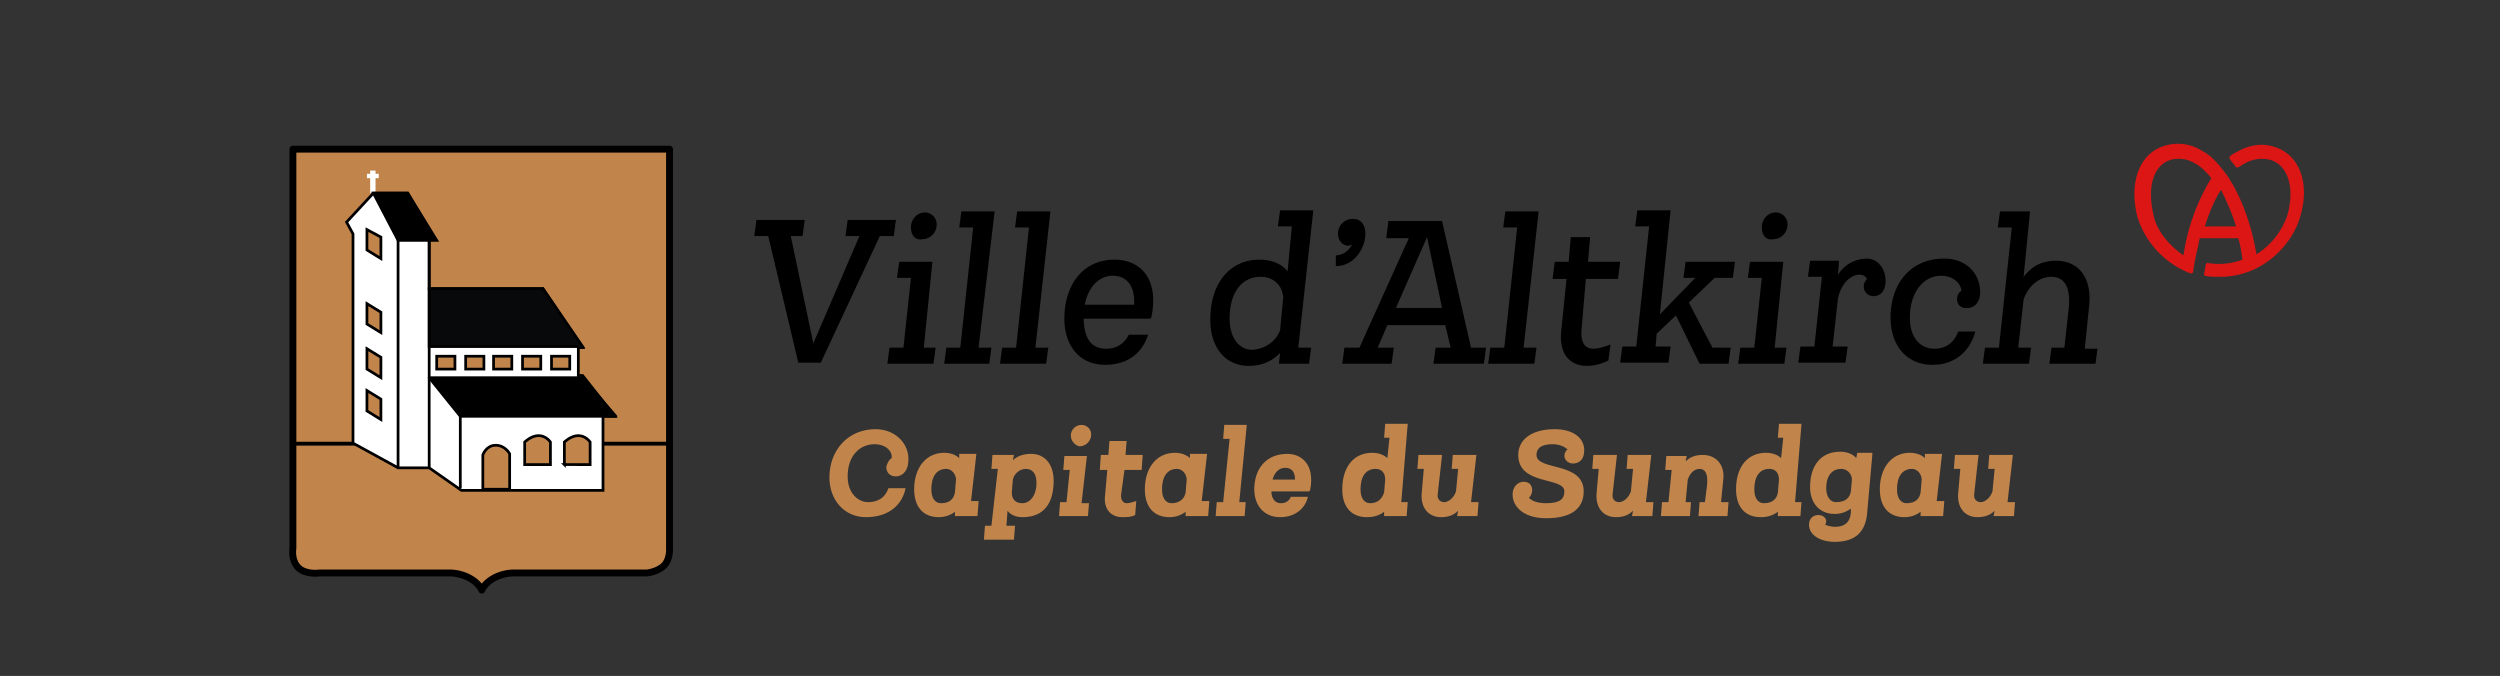 <svg xmlns="http://www.w3.org/2000/svg" xmlns:xlink="http://www.w3.org/1999/xlink" xml:space="preserve" id="Calque_1" x="0" y="0" style="enable-background:new 0 0 233 63" version="1.1" viewBox="0 0 233 63"><rect x="0" y="0" width="233" height="63" fill="#333333" stroke="none"/><style>.st0{fill:#c1854c}.st1{clip-path:url(#SVGID_2_);fill:none;stroke:#000;stroke-width:.256}.st4{fill:#fff}.st5{fill:none;stroke:#000;stroke-width:.256}.st8{fill:#153f8f}.st10,.st9{clip-path:url(#SVGID_4_);fill:#c1854c}.st10{fill:none;stroke:#000;stroke-width:.256}</style><switch><g><path d="M27.3 13.9h35.1v27.4H27.3z" class="st0"/><defs><path id="SVGID_1_" d="M27 13.6h35.8v41.7H27z"/></defs><clipPath id="SVGID_2_"><use xlink:href="#SVGID_1_" style="overflow:visible"/></clipPath><path d="M27.3 13.9h35.1v27.4H27.3z" class="st1"/><path d="M27.3 41.3v9.8s-.2 1.1.5 1.8 2 .5 2 .5h12.1c1.3 0 2.6.7 3 1.6.4-.9 1.7-1.6 3-1.6h12.4s1-.1 1.6-.7c.5-.5.5-1.4.5-1.4v-9.9H27.3z" style="clip-path:url(#SVGID_2_);fill:#c1854c"/><path d="M27.3 41.3v9.8s-.2 1.1.5 1.8 2 .5 2 .5h12.1c1.3 0 2.6.7 3 1.6.4-.9 1.7-1.6 3-1.6h12.4s1-.1 1.6-.7c.5-.5.5-1.4.5-1.4v-9.9H27.3z" class="st1"/><path d="M27.3 13.9v37.2s-.2 1.1.5 1.8 2 .5 2 .5h12.1c1.3 0 2.6.7 3 1.6.4-.9 1.7-1.6 3-1.6h12.4s1-.1 1.6-.7c.5-.5.5-1.4.5-1.4V13.9H27.3z" style="clip-path:url(#SVGID_2_);fill:none;stroke:#000;stroke-width:.641;stroke-linecap:round;stroke-linejoin:round"/><path d="M35.3 16.2H35v-.3h-.5v.3h-.3v.4h.3V18h.5v-1.4h.3zM32.3 20.7l2.5-2.7H38l2.5 4.3H40v4.6h10.6l3.7 5.5h-.4V35h.4l3 3.8h-1.1v6.9H43l-3-2.1h-2.9l-4.2-2.3V21.8z" class="st4"/><path d="m32.3 20.7 2.5-2.7H38l2.5 4.3H40v4.6h10.6l3.7 5.5h-.4V35h.4l3 3.8h-1.1v6.9H43l-3-2.1h-2.9l-4.2-2.3V21.8z" class="st5"/><path d="m34.8 18 2.3 4.4h3.6L38 18h-3.2z"/><path d="m34.8 18 2.3 4.4h3.6L38 18h-3.2z" class="st5"/><path d="M40 26.9h10.6l3.7 5.4H40z" style="fill:#07090a"/><path d="M40 26.9h10.6l3.7 5.4H40z" class="st5"/><path d="M40 35.2h14.3l3.1 3.6H42.9z"/><path d="M40 35.2h14.3l3.1 3.6H42.9z" style="fill:none;stroke:#000;stroke-width:.256;stroke-linecap:round;stroke-linejoin:round"/><path d="m34.2 23.4 1.3.8v-2l-1.3-.7zM34.2 30.2l1.3.8v-1.9l-1.3-.8zM34.2 34.4l1.3.8v-1.9l-1.3-.8z" class="st8"/><path d="m34.2 38.3 1.3.8v-1.9l-1.3-.8z" class="st0"/><path d="m34.2 38.3 1.3.8v-1.9l-1.3-.8z" class="st5"/><path d="M40.7 33.2h1.7v1.2h-1.7z" class="st8"/><path d="M43.4 33.2h1.7v1.2h-1.7z" class="st0"/><path d="M46 33.2h1.7v1.2H46z" class="st8"/><path d="M46 33.2h1.7v1.2H46z" class="st0"/><path d="M46 33.2h1.7v1.2H46z" class="st5"/><path d="M48.7 33.2h1.7v1.2h-1.7zM51.4 33.2h1.7v1.2h-1.7z" class="st8"/><path d="M51.4 33.2h1.7v1.2h-1.7z" class="st0"/><path d="M51.4 33.2h1.7v1.2h-1.7z" class="st5"/><defs><path id="SVGID_3_" d="M27 13.6h35.8v41.7H27z"/></defs><clipPath id="SVGID_4_"><use xlink:href="#SVGID_3_" style="overflow:visible"/></clipPath><path d="M45 45.6v-3.2s.3-.9 1.2-.9c.9 0 1.3.8 1.3.8v3.3H45z" class="st9"/><path d="M45 45.6v-3.2s.3-.9 1.2-.9c.9 0 1.3.8 1.3.8v3.3H45z" class="st10"/><path d="M48.9 43.3h2.4v-2.1s-.4-.6-1.1-.6c-.7 0-1.3.6-1.3.6v2.1z" class="st9"/><path d="M48.9 43.3h2.4v-2.1s-.4-.6-1.1-.6c-.7 0-1.3.6-1.3.6v2.1z" class="st10"/><path d="M52.6 43.3H55v-2.1s-.4-.6-1.1-.6c-.7 0-1.3.6-1.3.6v2.1z" class="st9"/><path d="M42.9 38.8v6.7M40 22.3v21.3m-2.9-21.4v21.4m15.5-.3H55v-2.1s-.4-.6-1.1-.6c-.7 0-1.3.6-1.3.6v2.1z" class="st10"/><path d="m34.2 23.3 1.3.8v-2l-1.3-.7z" class="st0"/><path d="m34.2 23.3 1.3.8v-2l-1.3-.7z" class="st5"/><path d="m34.2 30.2 1.3.8v-1.9l-1.3-.8z" class="st0"/><path d="m34.2 30.2 1.3.8v-1.9l-1.3-.8z" class="st5"/><path d="m34.2 34.4 1.3.8v-1.9l-1.3-.8z" class="st0"/><path d="m34.2 34.4 1.3.8v-1.9l-1.3-.8zM43.4 33.2h1.7v1.2h-1.7z" class="st5"/><path d="M40.7 33.2h1.7v1.2h-1.7z" class="st0"/><path d="M40.7 33.2h1.7v1.2h-1.7z" class="st5"/><path d="M48.7 33.2h1.7v1.2h-1.7z" class="st0"/><path d="M48.7 33.2h1.7v1.2h-1.7z" class="st5"/><path d="M83.3 22H82l-5.5 11.8h-2.1L71.6 22h-1.3l.2-1.5H75l-.2 1.5h-1.1l2.1 10 4.3-10h-1.3l.2-1.5h4.5l-.2 1.5zM87.2 32.4l-.2 1.5h-4.3l.2-1.5h1.3l.7-6.5h-1.3l.2-1.5h3.1l-.8 8h1.1zm-2.3-11.2c0-.8.6-1.4 1.3-1.4.6 0 1.1.5 1.1 1.1 0 .8-.6 1.4-1.4 1.4-.6.1-1-.4-1-1.1zM91.2 32.4h1.2l-.2 1.5H88l.2-1.5h1.3l1.2-11.2h-1.3l.2-1.5h3.1l-1.5 12.7zM96.5 32.4h1.2l-.2 1.5h-4.3l.2-1.5h1.3l1.2-11.2h-1.3l.2-1.5h3.1l-1.4 12.7zM107.3 29.6l-.1.1H101v.2c.1 1.8.8 2.6 2.1 2.6 1 0 1.7-.5 2.1-1.3h1.8c-.5 1.6-1.8 2.8-4 2.8-2.4 0-3.8-1.8-3.8-4.3 0-3 1.6-5.5 4.7-5.5 2.2 0 4.2 1.6 3.4 5.4zm-1.6-1.2c.1-1.9-.8-2.7-2-2.7-1.3 0-2.3 1.1-2.6 2.7h4.6zM121 32.4h1.2l-.2 1.5h-2.8l.1-1c-.7.7-1.6 1.2-2.9 1.2-2.2 0-3.6-1.7-3.6-4.3 0-3.4 1.8-5.6 4.6-5.6 1.1 0 2.1.4 2.6 1.1l.4-4.2h-1.3l.2-1.5h3.1L121 32.4zm-1.7-1.6.3-3.1c-.1-1.1-.9-1.9-2.1-1.9-1.8 0-2.9 1.5-2.9 3.9 0 1.8.9 2.9 2.1 2.9 1.3-.1 2.2-.8 2.6-1.8zM124.5 23.8c.6 0 1.2-.4 1.5-1-.1 0-.2.1-.3.1-.6 0-1-.5-1-1.1 0-.8.6-1.4 1.4-1.4 2.1 0 1.2 4.4-1.6 4.4v-1zM138.5 32.4l-.2 1.5h-4.7l.2-1.5h1.4l-.5-2.1h-5.4l-.9 2.1h1.5l-.2 1.5h-4.6l.2-1.5h1.4l4.6-10.2h-2.1l.2-1.6h5l2.7 11.8h1.4zm-4.1-3.7-1.4-6.6-2.9 6.6h4.3zM142 32.4h1.2l-.2 1.5h-4.3l.2-1.5h1.3l1.2-11.2h-1.3l.2-1.5h3.1L142 32.4zM147.4 30.7c-.1 1.2.3 1.8 1.1 1.8.5 0 1.1-.2 1.6-.4l-.2 1.5c-.6.3-1.3.5-2 .5-1.5 0-2.6-1-2.4-3.2l.5-4.9h-1.3l.2-1.6h1.3l.2-2.3h1.8l-.2 2.3h3l-.2 1.6h-3l-.4 4.7zM159.8 25.9l-2.4 2.3 2.2 4.2h1.7l-.2 1.5h-2.7l-2.2-4.5-1.8 1.7-.1 1.2h1.4l-.2 1.5H151l.2-1.5h1.3l1.2-11.2h-1.3l.2-1.5h3.1l-1 9.7 3.3-3.4h-1.1l.2-1.5h4.6l-.2 1.5h-1.7zM166.5 32.4l-.2 1.5H162l.2-1.5h1.3l.7-6.5h-1.3l.2-1.5h3.1l-.8 8h1.1zm-2.3-11.2c0-.8.6-1.4 1.3-1.4.6 0 1.1.5 1.1 1.1 0 .8-.6 1.4-1.4 1.4-.6.1-1-.4-1-1.1zM175.7 26.6c-.1.6-.5 1-1.1 1a.9.9 0 0 1-.9-.9c0-.3.2-.6.3-.7-.1-.2-.3-.4-.7-.4-.8 0-1.7.8-2 2.2l-.5 4.5h1.4l-.2 1.5h-4.4l.2-1.5h1.3l.7-6.5h-1.3l.2-1.5h2.7l-.1 1.3c.6-.9 1.5-1.5 2.8-1.5 1.2.1 1.8 1.4 1.6 2.5zM182.4 27.9c0-.3.1-.6.4-.8 0-.5-.6-1.4-1.9-1.4-1.6 0-2.9 1.5-2.9 3.9 0 1.8.9 2.9 2.3 2.9 1 0 1.8-.5 2.2-1.6h1.6c-.4 1.5-1.6 3.1-4 3.1s-3.9-1.8-3.9-4.4c0-3.1 1.8-5.5 5-5.5 2.5 0 3.6 2 3.3 3.6-.1.5-.5 1-1.1 1-.6.1-1-.3-1-.8zM195.5 32.4l-.2 1.5H191l.2-1.5h1.2l.4-3.6c.2-1.9-.3-3-1.6-3s-2.2 1-2.6 2.1l-.5 4.5h1.2l-.2 1.5h-4.3l.2-1.5h1.3l1.2-11.2h-1.3l.2-1.5h2.8l-.6 6.1c.7-.9 1.6-1.5 3-1.5 2.3 0 3.4 1.8 3.1 4.3l-.4 3.9h1.2z"/><path d="M83.1 42.7c.1-.6-.5-1.3-1.6-1.3-1.3 0-2.5 1-2.5 3 0 1.6 1 2.4 1.9 2.4.9 0 1.6-.4 1.9-1.3h1.6c-.3 1.5-1.5 2.7-3.7 2.7-2 0-3.4-1.6-3.4-3.7 0-2.5 1.7-4.5 4.3-4.5 2 0 3.4 1.6 3 3.4-.1.5-.5 1-1.1 1s-.9-.4-.9-.9c.1-.3.2-.6.5-.8zM91.2 46.8l-.1 1.3H89v-.4c-.4.3-.9.5-1.5.5-1.5 0-2.3-1-2.3-2.6 0-2 1.1-3.4 2.8-3.4.6 0 1.1.2 1.4.5v-.4H91l-.5 4.4h.7zm-2.2-.9.1-1.2c0-.5-.4-1-.9-1-.9 0-1.4.7-1.4 1.9 0 .9.4 1.3.9 1.3.8 0 1.2-.4 1.3-1zM98.2 44.8c0 2.1-.9 3.4-2.9 3.4-.6 0-1.1-.2-1.4-.6l-.1 1.4h.8l-.1 1.3h-2.8l.1-1.3h.6l.6-5.3h-.6l.1-1.3h2l-.1.5c.4-.4 1-.6 1.7-.6 1.3 0 2.1 1 2.1 2.5zm-1.6.2c0-.9-.4-1.3-1-1.3s-1.1.5-1.2 1l-.1 1.2c0 .6.3 1 1 1 .6 0 1.3-.6 1.3-1.9zM101.5 46.8l-.1 1.3h-2.7l.1-1.3h.6l.3-3h-.6l.1-1.3h2.1l-.5 4.4h.7zm-1.7-6.2c0-.6.5-1 1-1s.9.4.9.9c0 .6-.5 1.1-1.1 1.1-.4-.1-.8-.5-.8-1zM104.5 46c-.1.6.2.9.5.9s.5-.1.9-.2l-.1 1.3c-.4.2-.8.2-1.2.2-1 0-1.8-.7-1.6-2.1l.2-2.3h-.7l.1-1.4h.7l.1-1.3h1.6l-.1 1.3h1.6l-.1 1.4h-1.6l-.3 2.2zM112.7 46.8l-.1 1.3h-2.1v-.4c-.4.3-.9.5-1.5.5-1.5 0-2.3-1-2.3-2.6 0-2 1.1-3.4 2.8-3.4.6 0 1.1.2 1.4.5v-.4h1.6l-.5 4.4h.7zm-2.2-.9.1-1.2c0-.5-.4-1-.9-1-.9 0-1.4.7-1.4 1.9 0 .9.4 1.3.9 1.3.7 0 1.2-.4 1.3-1zM115.5 46.8h.6l-.1 1.3h-2.7l.1-1.3h.6l.6-5.9h-.6l.1-1.3h2.1l-.7 7.2zM122.1 45.7l-.1.1h-3.5v.2c.1.6.4.9.9.9s.8-.3.9-.6h1.6c-.2.9-1 1.9-2.6 1.9-1.5 0-2.4-1.1-2.4-2.6 0-1.8 1-3.3 3.1-3.3 1.2 0 2.6.9 2.1 3.4zm-1.4-1c0-.9-.5-1.1-.9-1.1-.6 0-1 .4-1.2 1.1h2.1zM130.6 46.8h.6l-.1 1.3H129v-.4c-.4.3-.9.5-1.6.5-1.5 0-2.3-1-2.3-2.6 0-2 1-3.4 2.8-3.4.6 0 1.1.2 1.4.5l.2-1.9h-.5l.1-1.3h2.1l-.6 7.3zm-1.6-.9.1-1.2c0-.6-.3-1-.9-1-.9 0-1.4.7-1.4 1.9 0 .9.4 1.3.9 1.3.7 0 1.1-.4 1.3-1zM137.8 46.8l-.1 1.3h-1.9l.1-.5c-.4.4-.9.6-1.6.6-1.1 0-1.9-.8-1.8-2.2l.2-2.3h-.6l.1-1.3h2.2L134 46c-.1.6.3.8.6.8.4 0 .9-.4 1.1-1l.2-2.1h-.6l.1-1.3h2.2l-.5 4.4h.7zM147.6 45.8c0 1.4-.9 2.5-3.5 2.5-2.3 0-3.3-1.3-3.1-2.5.1-.5.5-.9 1-.9s.8.3.8.8c0 .2-.1.5-.3.7.3.3.8.5 1.6.5 1.3 0 1.7-.4 1.7-1.1 0-1.4-4.3-.5-4.3-3.4 0-1.4 1.2-2.4 3.4-2.4 1.9 0 3 1 2.7 2.4-.1.5-.5.8-1 .8s-.8-.4-.8-.7c0-.2.1-.5.3-.6-.3-.3-.8-.5-1.4-.5-1.1 0-1.5.4-1.5 1 0 1.5 4.4.6 4.4 3.4zM154.1 46.8l-.1 1.3h-1.9l.1-.5c-.4.4-.9.6-1.6.6-1.1 0-1.9-.8-1.8-2.2l.2-2.3h-.6l.1-1.3h2.2l-.4 3.6c-.1.6.3.8.6.8.4 0 .9-.4 1.1-1l.2-2.1h-.6l.1-1.3h2.2l-.5 4.4h.7zM161.1 46.8l-.1 1.3h-2.7l.1-1.3h.5l.2-1.6c.1-1.1-.2-1.5-.7-1.5-.5 0-.9.4-1.1 1l-.2 2.1h.5l-.1 1.3h-2.7l.1-1.3h.6l.3-3h-.6l.1-1.3h1.9l-.1.5c.4-.4.9-.6 1.6-.6 1.3 0 2.1 1 1.9 2.4l-.2 2h.7zM167.3 46.8h.6l-.1 1.3h-2.1v-.4c-.4.3-.9.5-1.6.5-1.5 0-2.3-1-2.3-2.6 0-2 1-3.4 2.8-3.4.6 0 1.1.2 1.4.5l.2-1.9h-.5l.1-1.3h2.1l-.6 7.3zm-1.6-.9.1-1.2c0-.6-.3-1-.9-1-.9 0-1.4.7-1.4 1.9 0 .9.4 1.3.9 1.3.8 0 1.2-.4 1.3-1zM174.5 42.4 174 48c-.2 1.6-1.1 2.5-3 2.5-1.3 0-2.4-.6-2.4-1.6 0-.5.3-.9.9-.9.5 0 .7.4.7.5s0 .3-.1.4c.2.1.6.2.9.2.8 0 1.4-.3 1.5-1.3v-.4c-.4.3-.9.5-1.5.5-1.5 0-2.3-1.1-2.3-2.5 0-2 1-3.3 2.8-3.3.6 0 1.2.2 1.5.6l.1-.5h1.4zm-2 3.4.1-1.1c0-.5-.4-1-1-1-.9 0-1.4.7-1.4 1.8 0 .8.4 1.3.9 1.3.9 0 1.3-.4 1.4-1zM181.2 46.8l-.1 1.3H179v-.4c-.4.3-.9.5-1.5.5-1.5 0-2.3-1-2.3-2.6 0-2 1.1-3.4 2.8-3.4.6 0 1.1.2 1.4.5v-.4h1.6l-.5 4.4h.7zm-2.2-.9.1-1.2c0-.5-.4-1-.9-1-.9 0-1.4.7-1.4 1.9 0 .9.4 1.3.9 1.3.8 0 1.2-.4 1.3-1zM187.8 46.8l-.1 1.3h-1.9l.1-.5c-.4.4-.9.6-1.6.6-1.1 0-1.9-.8-1.8-2.2l.2-2.3h-.6l.1-1.3h2.2L184 46c-.1.6.3.8.6.8.4 0 .9-.4 1.1-1l.2-2.1h-.6l.1-1.3h2.2l-.5 4.4h.7z" class="st0"/><path d="M212 13.7c-1.2-.4-2.4-.2-3.6.5-.2.1-.4.2-.6.4v.2c.2.3.4.5.6.8h.2c.2-.1.3-.2.5-.3.8-.5 1.7-.6 2.5-.4 1.6.5 2.3 2.5 1.6 5.1a6.9 6.9 0 0 1-2.9 3.7c-.5-3-1.5-5.5-2.7-7.3-.2-.3-.7-.9-.7-.9-.5-.6-1-1.1-1.6-1.4a4.2 4.2 0 0 0-3.6-.5c-2.3.7-3.3 3.4-2.5 6.6a8.3 8.3 0 0 0 5 5.3l.2-.1c.1-.9.3-1.8.5-2.6 0-.2.1-.4.1-.6h3.6c.2.6.3 1.3.4 2-1.1.4-2.2.5-3.3.3l-.1.1c-.1.3-.1.7-.2 1l.1.1c.4.1.9.1 1.3.1h.1c4.2 0 6.9-3.3 7.5-5.7.9-3-.1-5.7-2.4-6.4M200.7 20c-.6-2.6 0-4.6 1.6-5.1.3-.1.6-.1.8-.1.6 0 1.1.2 1.6.5s.9.7 1.4 1.3a19 19 0 0 0-2.6 7.2c-1.6-1.1-2.6-2.6-2.8-3.8m7.7 1.1h-2.9c.4-1.3.9-2.5 1.5-3.4.5 1 1 2.1 1.4 3.4" style="fill:#db1615"/></g></switch></svg>